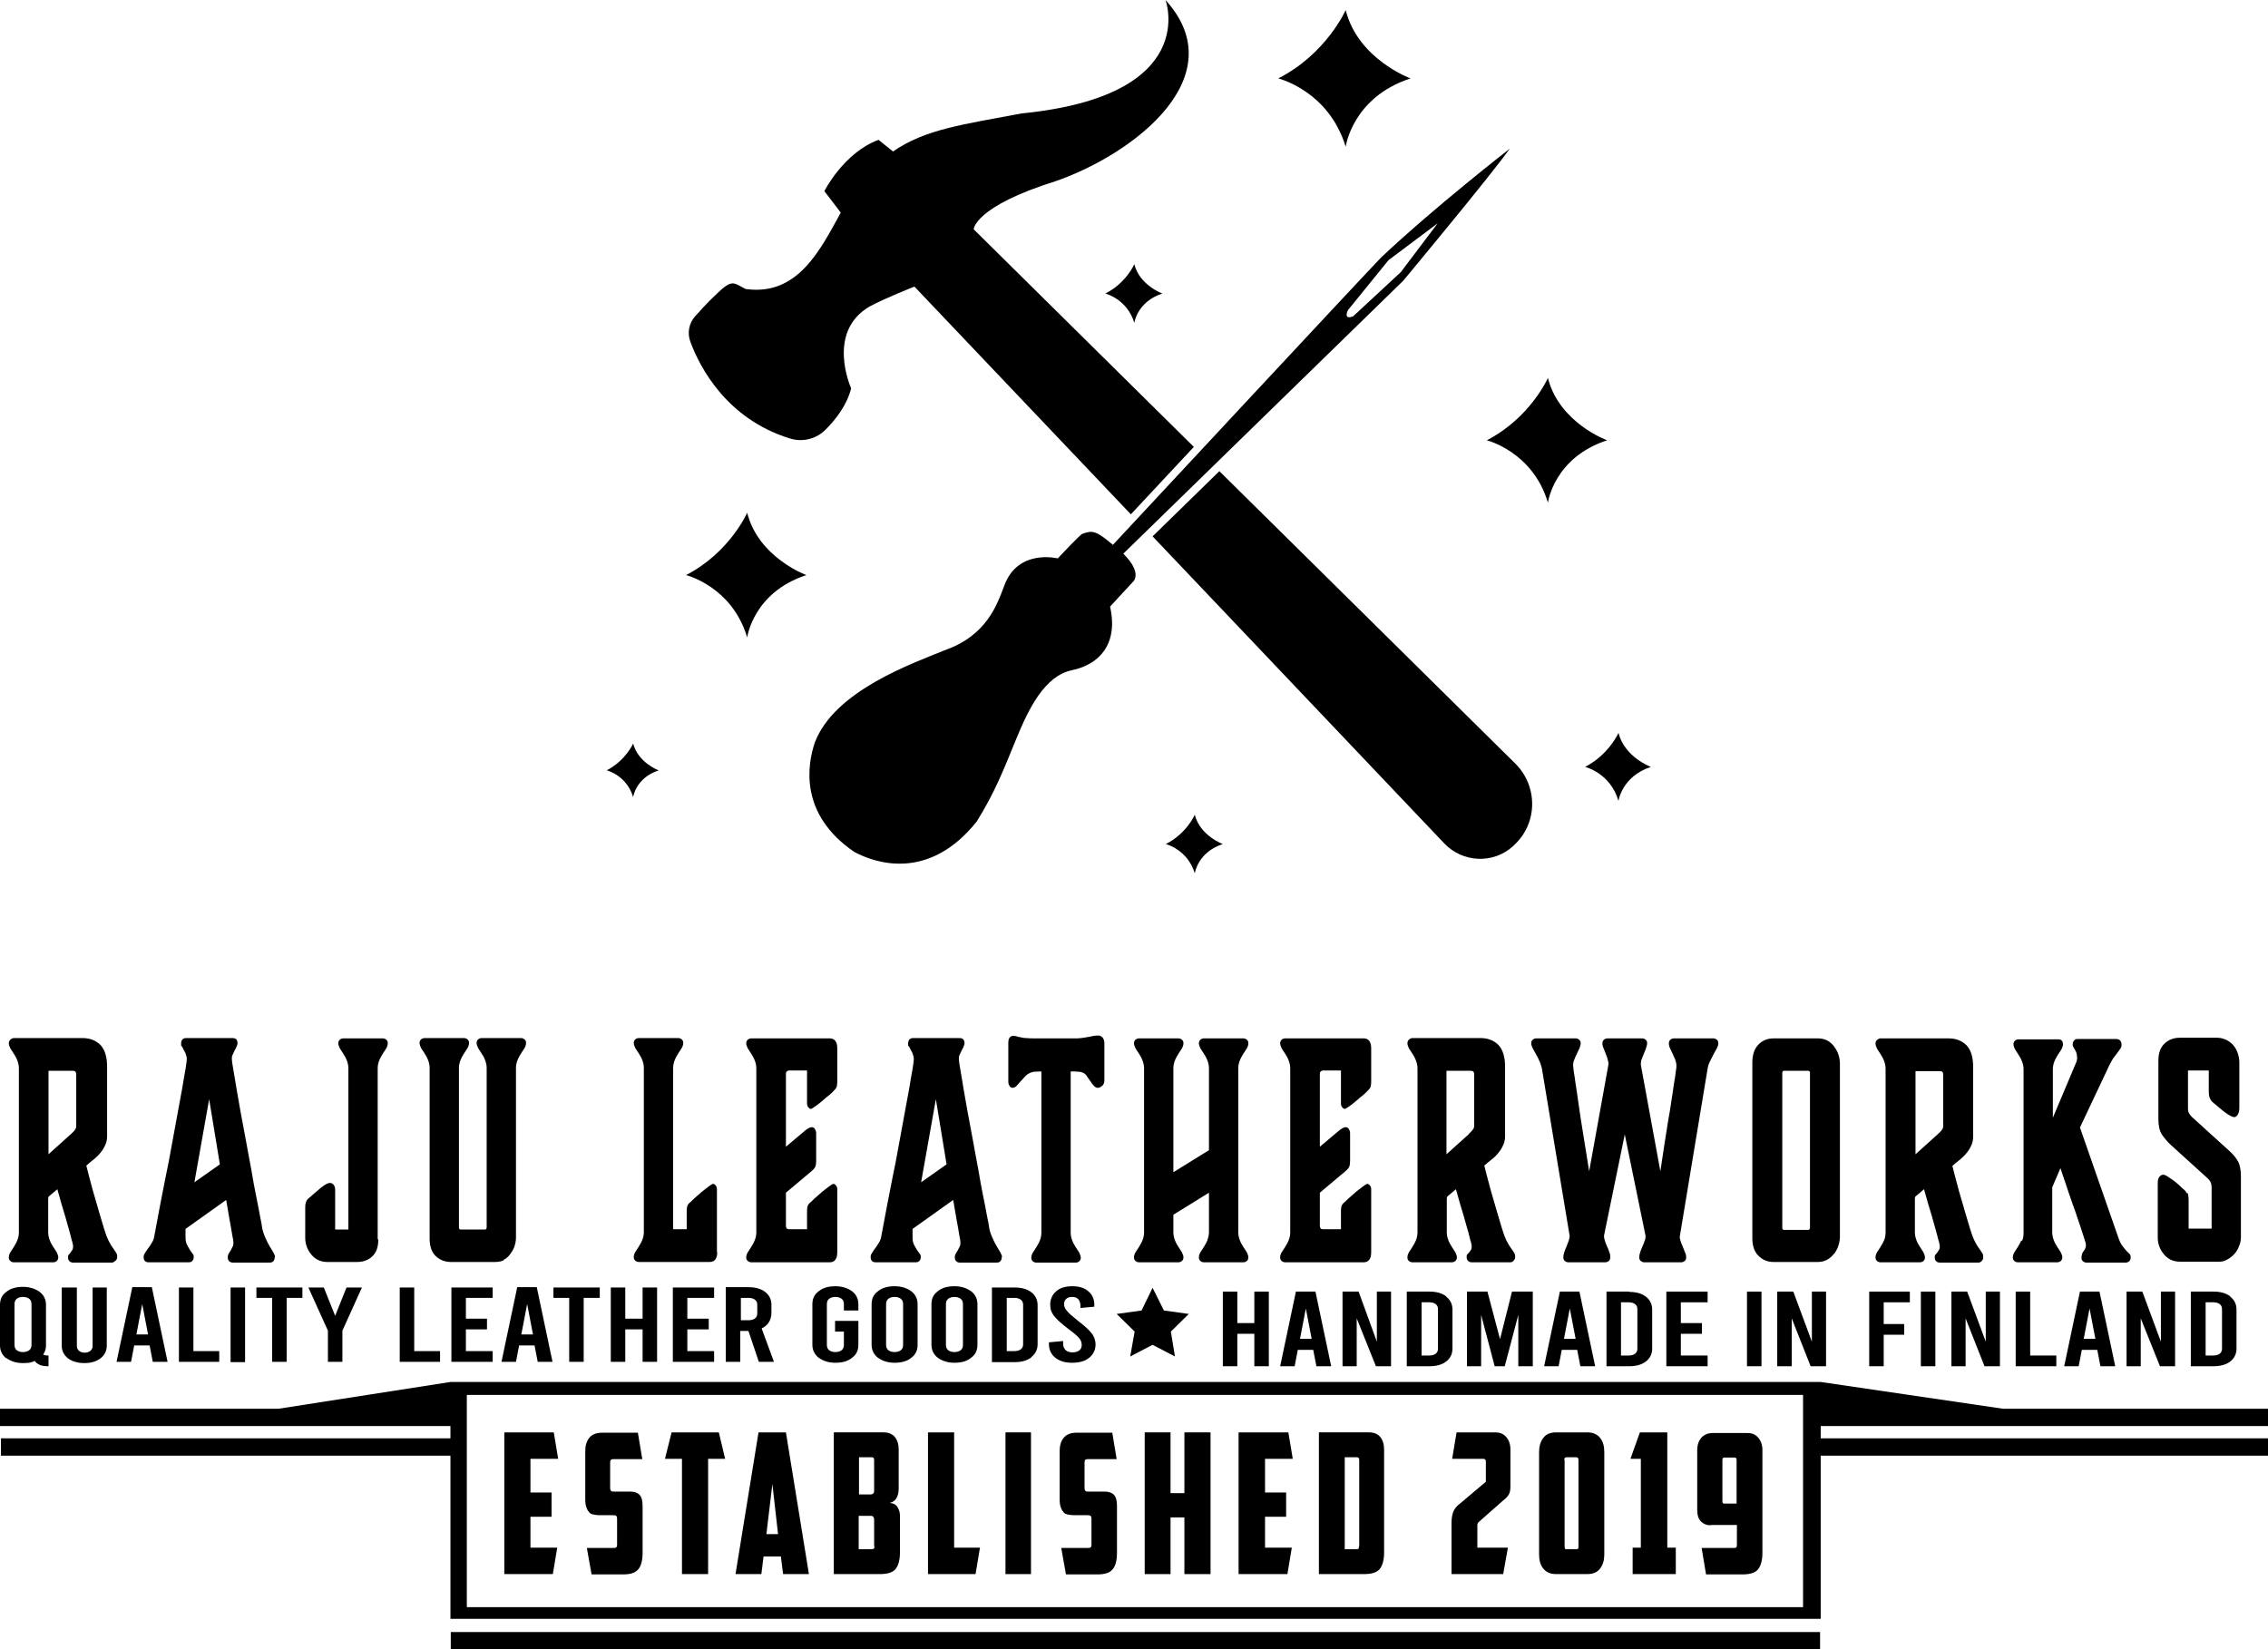 <?xml version="1.0" encoding="UTF-8"?> <svg xmlns="http://www.w3.org/2000/svg" version="1.1" viewBox="0 0 720 523.7"><g><g id="Layer_1"><g><rect x="143.1" y="518.2" width="434.7" height="5.5"></rect><path d="M578,438.8H143l-54.6,8.5H0v5.5h143v3.9H.3v5.5h142.7v51.8h435v-51.8h142v-5.5h-142v-3.9h142v-5.5h-84.1l-57.9-8.5ZM572.4,446.4v63.9H148.2v-67.4h424.2v3.4Z"></path><path d="M36.7,400.3c.3-.3.5-.7.5-1.1s0-.9-.2-1.2c-.2-.3-.4-.7-.7-1.1-.3-.4-.7-1-1.1-1.6-.4-.7-.9-1.6-1.4-2.9-.1-.3-.4-1.1-.8-2.4-.4-1.3-.9-3-1.5-5-.6-2-1.2-4.3-2-6.9-.7-2.6-1.4-5.2-2.1-8,.8-.7,1.6-1.4,2.4-2,.8-.7,1.5-1.3,2.1-2.1.6-.7,1.1-1.5,1.5-2.4.4-.8.6-1.8.6-2.8v-22.1c0-3.1-.7-5.4-2.1-6.9-1.4-1.4-3.3-2.2-5.7-2.2H4.4c-.5,0-.9.3-1.2.6-.3.3-.4.7-.4,1.1s.2,1,.5,1.6c.3.5.7,1.1,1.1,1.7.4.6.8,1.3,1.1,2.1.3.8.5,1.6.5,2.5v52.1c0,.9-.2,1.8-.5,2.5-.3.8-.7,1.4-1.1,2.1-.4.6-.8,1.2-1.1,1.7-.3.5-.5,1.1-.5,1.6s.1.8.4,1.1c.3.3.7.5,1.2.5h12.5c.5,0,.9-.2,1.2-.5.3-.3.4-.7.4-1.1s-.2-1-.5-1.6c-.3-.5-.7-1.1-1.1-1.7-.4-.6-.8-1.3-1.1-2.1-.3-.8-.5-1.6-.5-2.5v-10.5c0-.5,0-.8.3-1l2.6-2.2c.9,3.2,1.7,6.1,2.5,8.6.3,1.1.6,2.1.9,3.2.3,1.1.6,2,.8,2.9.2.9.4,1.6.6,2.2.1.6.2.9.2,1,0,.5,0,.9-.2,1.3-.2.3-.4.6-.6.9-.2.3-.4.5-.6.7-.2.2-.2.5-.2.9s.1.8.4,1.1c.3.3.7.5,1.2.5h12.3c.4,0,.7-.2,1-.5ZM24.2,357.3c0,.3,0,.7-.2,1.1-.2.4-.7,1-1.5,1.7l-7.1,6.4v-26.5h7.8c.7,0,1,.4,1,1.2v16Z"></path><path d="M87.3,399.1c0-.4-.2-.8-.5-1.4-.3-.5-.7-1.2-1.2-2-.5-.8-.9-1.7-1.4-2.8-.5-1.1-.9-2.3-1.1-3.8,0-.4-.3-1.5-.6-3.2-.3-1.7-.7-3.8-1.2-6.2-.5-2.4-1-5.2-1.5-8.2-.6-3-1.1-6.1-1.7-9.2-.6-3.1-1.1-6.1-1.7-9.1-.5-2.9-1-5.6-1.4-8-.4-2.4-.7-4.4-1-6-.3-1.6-.4-2.6-.4-3s0-.9.3-1.4c.2-.5.4-.9.6-1.3.2-.4.5-.8.6-1.2.2-.4.3-.7.3-1,0-1.1-.5-1.7-1.6-1.7h-14.7c-1,0-1.6.6-1.6,1.7s0,.7.3,1c.2.4.4.8.6,1.2.2.4.5.8.6,1.3.2.5.3.9.3,1.4s-.1,1.4-.4,3.2c-.3,1.7-.7,3.9-1.1,6.4-.5,2.6-1,5.5-1.6,8.7-.6,3.2-1.2,6.5-1.8,9.8-.6,3.3-1.2,6.6-1.9,9.8-.6,3.2-1.2,6.1-1.7,8.7-.5,2.6-.9,4.7-1.2,6.4-.3,1.7-.5,2.8-.6,3.2-.1.8-.4,1.6-.8,2.2-.4.7-.8,1.3-1.2,1.8-.4.5-.7,1-1,1.5-.3.4-.4.8-.4,1.2,0,1.1.5,1.7,1.6,1.7h12.7c.6,0,1-.2,1.2-.5.3-.3.4-.7.4-1.2s-.1-.8-.4-1.1c-.3-.4-.6-.8-.9-1.3-.3-.5-.6-1-.9-1.6-.3-.6-.4-1.4-.4-2.4v-2.5l12.9-9.2c.4,2.3.8,4.5,1.1,6.4.3,1.6.6,3.2.8,4.6.3,1.4.4,2.2.4,2.4,0,.6,0,1.1-.3,1.5-.2.4-.4.8-.6,1.2-.2.3-.5.7-.6,1-.2.3-.3.7-.3,1.1s.1.9.4,1.2c.3.3.7.5,1.2.5h11.7c1,0,1.6-.6,1.6-1.7ZM61.7,375.5l4.7-26.5,3.4,20.7-8.1,5.7Z"></path><path d="M119.9,393.5v-54.3c0-.9.2-1.8.5-2.5.3-.8.7-1.4,1.1-2.1.4-.6.8-1.2,1.1-1.7.3-.5.5-1.1.5-1.6s-.1-.8-.4-1.1c-.3-.3-.7-.5-1.2-.5h-12.5c-.5,0-.9.2-1.2.5-.3.3-.4.7-.4,1.1s.2,1,.5,1.6c.3.5.7,1.1,1.1,1.7.4.6.8,1.3,1.1,2.1.3.8.5,1.6.5,2.5v51.2h-4.2v-12.5c0-.6-.1-1.2-.4-1.6-.3-.4-.7-.7-1.2-.7s-1,.2-1.6.6c-.7.4-1.3.9-2,1.5-.7.6-1.3,1.1-2,1.7-.6.6-1.1,1-1.4,1.2-.6.6-.9,1.5-.9,2.7v9.7c0,1.9.6,3.7,1.9,5.3,1.3,1.6,3,2.4,5.1,2.4h9.5c1.9,0,3.6-.6,4.8-1.8,1.3-1.2,1.9-3,1.9-5.4Z"></path><path d="M159.7,400.1c.9-.4,1.6-1,2.2-1.8.6-.8,1.1-1.6,1.4-2.5.3-.9.5-1.8.5-2.8v-53.9c0-.9.2-1.8.5-2.5.3-.8.7-1.4,1.1-2.1.4-.6.8-1.2,1.1-1.7.3-.5.5-1.1.5-1.6s-.1-.8-.4-1.1c-.3-.3-.7-.5-1.2-.5h-12.5c-.5,0-.9.2-1.2.5-.3.3-.4.7-.4,1.1s.2,1,.5,1.6c.3.5.7,1.1,1.1,1.7.4.6.8,1.3,1.1,2.1.3.8.5,1.6.5,2.5v50.6c0,.4-.2.7-.5.7h-7.8c-.3,0-.5-.2-.5-.7v-50.6c0-.9.2-1.8.5-2.5.3-.8.7-1.4,1.1-2.1.4-.6.8-1.2,1.1-1.7.3-.5.5-1.1.5-1.6s-.1-.8-.4-1.1c-.3-.3-.7-.5-1.2-.5h-12.5c-.5,0-.9.2-1.2.5-.3.3-.4.7-.4,1.1s.2,1,.5,1.6c.3.5.7,1.1,1.1,1.7.4.6.8,1.3,1.1,2.1.3.8.5,1.6.5,2.5v54.3c0,2.4.7,4.3,2,5.5,1.3,1.2,2.9,1.8,4.8,1.8h14c1.1,0,2.1-.2,3-.7Z"></path><path d="M227.6,397.6v-19.9c0-.5-.1-.9-.4-1.3-.3-.3-.5-.5-.8-.5s-.7.3-1.4.8c-.7.5-1.4,1.1-2.3,1.8-.8.7-1.6,1.4-2.4,2.1-.7.7-1.2,1.2-1.5,1.4-.3.3-.5.6-.6.9-.1.3-.2.8-.2,1.5v5.9h-4.3v-51.2c0-.9.2-1.8.5-2.5.3-.8.7-1.4,1.1-2.1.4-.6.8-1.2,1.1-1.7.3-.5.5-1.1.5-1.6s-.1-.8-.4-1.1c-.3-.3-.7-.5-1.2-.5h-12.5c-.5,0-.9.2-1.2.5-.3.3-.4.7-.4,1.1s.2,1,.5,1.6c.3.5.7,1.1,1.1,1.7.4.6.8,1.3,1.1,2.1.3.8.5,1.6.5,2.5v52.1c0,.9-.2,1.8-.5,2.5-.3.8-.7,1.4-1.1,2.1-.4.6-.8,1.2-1.1,1.7-.3.5-.5,1.1-.5,1.6s.1.8.4,1.1c.3.3.7.5,1.2.5h22.5c1.6,0,2.4-1.1,2.4-3.2Z"></path><path d="M265.8,397.6v-19.9c0-.5-.1-.9-.4-1.3-.3-.3-.5-.5-.8-.5s-.7.3-1.4.8c-.7.5-1.4,1.1-2.3,1.8-.8.7-1.6,1.4-2.4,2.1-.7.7-1.2,1.2-1.5,1.4-.3.3-.5.6-.6.9-.1.3-.2.8-.2,1.5v5.9h-5.8c-.6,0-.9-.4-.9-1.1v-10.5l8.2-6.9c.5-.4.9-.9,1.1-1.3.2-.4.3-1.1.3-1.9v-8.7c0-.5-.1-1-.4-1.4-.2-.4-.6-.6-1-.6s-1.1.3-1.9.9l-6.3,5.3v-23.1c0-.3,0-.6.3-.8.2-.2.4-.3.6-.3h5.8v10.4c0,.5.1.9.4,1.3.3.3.5.5.8.5s.6-.3,1.4-.8c.7-.5,1.5-1.1,2.3-1.8.8-.7,1.6-1.4,2.4-2,.7-.7,1.2-1.1,1.5-1.5.3-.3.5-.6.6-.9.1-.3.2-.8.2-1.5v-10.7c0-2.1-.8-3.2-2.4-3.2h-24.9c-.5,0-.9.2-1.2.5-.3.3-.4.7-.4,1.1s.2,1,.5,1.6c.3.5.7,1.1,1.1,1.7.4.6.8,1.3,1.1,2.1.3.8.5,1.6.5,2.5v52.1c0,.9-.2,1.8-.5,2.5-.3.8-.7,1.4-1.1,2.1-.4.6-.8,1.2-1.1,1.7-.3.5-.5,1.1-.5,1.6s.1.8.4,1.1c.3.3.7.5,1.2.5h24.9c1.6,0,2.4-1.1,2.4-3.2Z"></path><path d="M318.1,399.1c0-.4-.2-.8-.5-1.4-.3-.5-.7-1.2-1.2-2-.5-.8-.9-1.7-1.4-2.8-.5-1.1-.9-2.3-1.1-3.8,0-.4-.3-1.5-.6-3.2-.3-1.7-.7-3.8-1.2-6.2-.5-2.4-1-5.2-1.5-8.2-.6-3-1.1-6.1-1.7-9.2-.6-3.1-1.1-6.1-1.7-9.1-.5-2.9-1-5.6-1.4-8-.4-2.4-.7-4.4-1-6-.3-1.6-.4-2.6-.4-3s0-.9.3-1.4c.2-.5.4-.9.6-1.3.2-.4.5-.8.6-1.2.2-.4.3-.7.3-1,0-1.1-.5-1.7-1.6-1.7h-14.7c-1,0-1.6.6-1.6,1.7s0,.7.3,1c.2.4.4.8.6,1.2.2.4.5.8.6,1.3.2.5.3.9.3,1.4s-.1,1.4-.4,3.2c-.3,1.7-.7,3.9-1.1,6.4-.5,2.6-1,5.5-1.6,8.7-.6,3.2-1.2,6.5-1.8,9.8-.6,3.3-1.2,6.6-1.9,9.8-.6,3.2-1.2,6.1-1.7,8.7-.5,2.6-.9,4.7-1.2,6.4-.3,1.7-.5,2.8-.6,3.2-.1.8-.4,1.6-.8,2.2-.4.7-.8,1.3-1.2,1.8-.4.5-.7,1-1,1.5-.3.4-.4.8-.4,1.2,0,1.1.5,1.7,1.6,1.7h12.7c.6,0,1-.2,1.2-.5.3-.3.4-.7.4-1.2s-.1-.8-.4-1.1c-.3-.4-.6-.8-.9-1.3-.3-.5-.6-1-.9-1.6-.3-.6-.4-1.4-.4-2.4v-2.5l12.9-9.2c.4,2.3.8,4.5,1.1,6.4.3,1.6.6,3.2.8,4.6.3,1.4.4,2.2.4,2.4,0,.6,0,1.1-.3,1.5-.2.4-.4.8-.6,1.2-.2.3-.5.7-.6,1-.2.3-.3.7-.3,1.1s.1.9.4,1.2c.3.3.7.5,1.2.5h11.7c1,0,1.6-.6,1.6-1.7ZM292.4,375.5l4.7-26.5,3.4,20.7-8.1,5.7Z"></path><path d="M350.1,344.6c.4-.5.5-1.1.5-1.8v-11.5c0-.8-.2-1.3-.5-1.8-.4-.4-.8-.7-1.4-.7s-1.2,0-2.4.3c-.7.1-1.5.3-2.3.4-.8.1-1.5.2-2.1.2h-13.1c-1.3,0-2.3,0-3.1-.1-.8,0-1.4-.2-1.9-.3-.5,0-.9-.2-1.2-.3-.3,0-.6-.1-.9-.1-1,0-1.6.7-1.6,2.2v12.3c0,.6.1,1,.4,1.4.2.4.5.6.9.6s1-.2,1.4-.7c.4-.5,1-1.1,1.8-2,.4-.4.7-.8,1-1.1.3-.3.7-.6,1.1-.8.4-.2.9-.4,1.5-.5.6,0,1.4-.1,2.4-.1v51.2c0,.9-.2,1.8-.5,2.5-.3.8-.7,1.4-1.1,2.1-.4.6-.8,1.2-1.1,1.7-.3.5-.5,1.1-.5,1.6s.1.8.4,1.1c.3.3.7.5,1.2.5h12.5c.5,0,.9-.2,1.2-.5.3-.3.4-.7.4-1.1s-.2-1-.5-1.6c-.3-.5-.7-1.1-1.1-1.7-.4-.6-.8-1.3-1.1-2.1-.3-.8-.5-1.6-.5-2.5v-51.2c1.1,0,1.9,0,2.6.1.6,0,1.1.2,1.5.4.4.2.7.5.9.8.2.3.5.8.9,1.3.6.9,1.1,1.6,1.5,2,.4.4.8.6,1.2.6s1-.2,1.4-.7Z"></path><path d="M383.3,393.8c-.3.8-.7,1.4-1.1,2.1-.4.6-.8,1.2-1.1,1.7-.3.5-.5,1.1-.5,1.6s.1.8.4,1.1c.3.3.7.5,1.2.5h12.5c.5,0,.9-.2,1.2-.5.3-.3.4-.7.4-1.1s-.2-1-.5-1.6c-.3-.5-.7-1.1-1.1-1.7-.4-.6-.8-1.3-1.1-2.1-.3-.8-.5-1.6-.5-2.5v-52.1c0-.9.2-1.8.5-2.5.3-.8.7-1.4,1.1-2.1.4-.6.8-1.2,1.1-1.7.3-.5.5-1.1.5-1.6s-.1-.8-.4-1.1c-.3-.3-.7-.5-1.2-.5h-12.5c-.5,0-.9.2-1.2.5-.3.3-.4.7-.4,1.1s.2,1,.5,1.6c.3.5.7,1.1,1.1,1.7.4.6.8,1.3,1.1,2.1.3.8.5,1.6.5,2.5v26l-11.3,7v-33c0-.9.2-1.8.5-2.5.3-.8.7-1.4,1.1-2.1.4-.6.8-1.2,1.1-1.7.3-.5.5-1.1.5-1.6s-.1-.8-.4-1.1c-.3-.3-.7-.5-1.2-.5h-12.5c-.5,0-.9.2-1.2.5-.3.3-.4.7-.4,1.1s.2,1,.5,1.6c.3.5.7,1.1,1.1,1.7.4.6.8,1.3,1.1,2.1.3.8.5,1.6.5,2.5v52.1c0,.9-.2,1.8-.5,2.5-.3.8-.7,1.4-1.1,2.1-.4.6-.8,1.2-1.1,1.7-.3.5-.5,1.1-.5,1.6s.1.8.4,1.1c.3.3.7.5,1.2.5h12.5c.5,0,.9-.2,1.2-.5.3-.3.4-.7.4-1.1s-.2-1-.5-1.6c-.3-.5-.7-1.1-1.1-1.7-.4-.6-.8-1.3-1.1-2.1-.3-.8-.5-1.6-.5-2.5v-5.6l11.3-7v12.5c0,.9-.2,1.8-.5,2.5Z"></path><path d="M435.3,397.6v-19.9c0-.5-.1-.9-.4-1.3-.3-.3-.5-.5-.8-.5s-.7.3-1.4.8c-.7.5-1.4,1.1-2.3,1.8-.8.7-1.6,1.4-2.4,2.1-.7.7-1.2,1.2-1.5,1.4-.3.3-.5.6-.6.9-.1.3-.2.8-.2,1.5v5.9h-5.8c-.6,0-.9-.4-.9-1.1v-10.5l8.2-6.9c.5-.4.9-.9,1.1-1.3.2-.4.3-1.1.3-1.9v-8.7c0-.5-.1-1-.4-1.4-.2-.4-.6-.6-1-.6s-1.1.3-1.9.9l-6.3,5.3v-23.1c0-.3,0-.6.3-.8.2-.2.4-.3.6-.3h5.8v10.4c0,.5.1.9.4,1.3.3.3.5.5.8.5s.6-.3,1.4-.8c.7-.5,1.5-1.1,2.3-1.8.8-.7,1.6-1.4,2.4-2,.7-.7,1.2-1.1,1.5-1.5.3-.3.5-.6.6-.9.1-.3.2-.8.2-1.5v-10.7c0-2.1-.8-3.2-2.4-3.2h-24.9c-.5,0-.9.2-1.2.5-.3.3-.4.7-.4,1.1s.2,1,.5,1.6c.3.5.7,1.1,1.1,1.7.4.6.8,1.3,1.1,2.1.3.8.5,1.6.5,2.5v52.1c0,.9-.2,1.8-.5,2.5-.3.8-.7,1.4-1.1,2.1-.4.6-.8,1.2-1.1,1.7-.3.5-.5,1.1-.5,1.6s.1.8.4,1.1c.3.3.7.5,1.2.5h24.9c1.6,0,2.4-1.1,2.4-3.2Z"></path><path d="M466.4,397.6c-.2.3-.4.5-.6.7-.2.2-.2.5-.2.9s.1.8.4,1.1c.3.3.7.5,1.2.5h12.3c.4,0,.7-.2,1-.5.3-.3.5-.7.5-1.1s0-.9-.2-1.2c-.2-.3-.4-.7-.7-1.1-.3-.4-.7-1-1.1-1.6-.4-.7-.9-1.6-1.4-2.9-.1-.3-.4-1.1-.8-2.4-.4-1.3-.9-3-1.5-5-.6-2-1.2-4.3-2-6.9-.7-2.6-1.4-5.2-2.1-8,.8-.7,1.6-1.4,2.4-2s1.5-1.3,2.1-2.1c.6-.7,1.1-1.5,1.5-2.4.4-.8.6-1.8.6-2.8v-22.1c0-3.1-.7-5.4-2.1-6.9-1.4-1.4-3.3-2.2-5.7-2.2h-21.6c-.5,0-.9.3-1.2.6-.3.3-.4.7-.4,1.1s.2,1,.5,1.6c.3.5.7,1.1,1.1,1.7.4.6.8,1.3,1.1,2.1.3.8.5,1.6.5,2.5v52.1c0,.9-.2,1.8-.5,2.5-.3.8-.7,1.4-1.1,2.1-.4.6-.8,1.2-1.1,1.7-.3.5-.5,1.1-.5,1.6s.1.8.4,1.1c.3.3.7.5,1.2.5h12.5c.5,0,.9-.2,1.2-.5.3-.3.4-.7.4-1.1s-.2-1-.5-1.6c-.3-.5-.7-1.1-1.1-1.7-.4-.6-.8-1.3-1.1-2.1-.3-.8-.5-1.6-.5-2.5v-10.5c0-.5,0-.8.3-1l2.6-2.2c.9,3.2,1.7,6.1,2.5,8.6.3,1.1.6,2.1.9,3.2.3,1.1.6,2,.8,2.9.2.9.4,1.6.6,2.2.1.6.2.9.2,1,0,.5,0,.9-.2,1.3-.2.3-.4.6-.6.9ZM466.3,360.1l-7.1,6.4v-26.5h7.8c.7,0,1,.4,1,1.2v16c0,.3,0,.7-.2,1.1-.2.4-.7,1-1.5,1.7Z"></path><path d="M521.8,334.7c.3-.6.5-1.2.7-1.8.2-.6.4-1.1.4-1.6s-.1-.8-.4-1.1c-.3-.3-.7-.5-1.2-.5h-11c-.5,0-.9.2-1.2.5-.3.3-.4.7-.4,1.1s.1,1,.4,1.6c.2.6.5,1.2.7,1.8.2.6.5,1.2.6,1.8.2.6.3,1.1.2,1.6l-6.1,33.8c-1-6-1.8-11.4-2.6-16.2-.3-2.1-.6-4.1-.9-6.1-.3-2-.5-3.8-.8-5.4-.2-1.6-.4-2.9-.6-4-.1-1.1-.2-1.7-.2-1.9,0-.6.1-1.3.4-1.9.2-.6.5-1.2.8-1.8.3-.6.5-1.2.8-1.7.2-.5.4-1.1.4-1.6s-.1-.8-.4-1.1c-.3-.3-.7-.5-1.2-.5h-12.5c-.5,0-.9.2-1.2.5-.3.3-.4.7-.4,1.1s.2,1,.5,1.6c.3.6.7,1.2,1,1.8.4.7.8,1.4,1.1,2.2.4.8.6,1.6.8,2.4l8.8,53.1c0,.4-.1,1-.3,1.6-.2.6-.5,1.2-.7,1.8-.3.6-.5,1.2-.7,1.8-.2.6-.3,1.1-.3,1.6s.1.8.4,1.1c.3.3.7.5,1.2.5h11.7c.5,0,.9-.2,1.2-.5.3-.3.4-.7.4-1.1s0-1-.3-1.6c-.2-.6-.4-1.2-.7-1.8-.3-.6-.5-1.2-.7-1.8-.2-.6-.3-1.1-.3-1.6l6.6-32.2,6.6,32.2c0,.4,0,1-.3,1.6-.2.6-.4,1.2-.7,1.8-.3.6-.5,1.2-.7,1.8-.2.6-.3,1.1-.3,1.6s.1.8.4,1.1c.3.3.7.5,1.2.5h11.7c.5,0,.9-.2,1.2-.5.3-.3.4-.7.4-1.1s-.1-1-.4-1.6c-.2-.6-.5-1.2-.7-1.8-.3-.6-.5-1.2-.7-1.8-.2-.6-.3-1.1-.2-1.6l8.8-53.1c.1-.8.4-1.6.8-2.4.4-.8.8-1.5,1.1-2.2.4-.7.7-1.3,1-1.8.3-.6.5-1.1.5-1.6s-.1-.8-.4-1.1c-.3-.3-.7-.5-1.2-.5h-12.5c-.5,0-.9.2-1.2.5-.3.3-.4.7-.4,1.1s.1,1,.4,1.6c.2.5.5,1.1.8,1.7.3.6.5,1.2.8,1.8.2.6.4,1.3.4,1.9s0,.8-.2,1.9c-.1,1.1-.3,2.4-.6,4-.2,1.6-.5,3.4-.8,5.4-.3,2-.6,4-1,6.1-.8,4.8-1.6,10.2-2.5,16.2l-6.2-33.8c0-.4,0-1,.2-1.6.2-.6.5-1.2.7-1.8Z"></path><path d="M582.2,398.2c.6-.8,1.1-1.7,1.4-2.6.3-1,.5-1.9.5-2.9v-54.9c0-2.1-.6-3.9-1.9-5.6-1.3-1.7-3-2.5-5.1-2.5h-14c-1.9,0-3.5.6-4.8,1.9-1.3,1.3-2,3.2-2,5.7v55.8c0,2.4.6,4.3,1.9,5.6,1.3,1.3,2.9,2,4.8,2h14c1.1,0,2.1-.2,3-.7.9-.5,1.6-1.1,2.2-1.9ZM574.6,389.8c0,.4-.2.7-.5.7h-7.8c-.3,0-.5-.2-.5-.7v-49.1c0-.4.2-.7.5-.7h7.8c.3,0,.5.2.5.7v49.1Z"></path><path d="M598.1,393.8c-.3.8-.7,1.4-1.1,2.1-.4.6-.8,1.2-1.1,1.7-.3.5-.5,1.1-.5,1.6s.1.8.4,1.1c.3.3.7.5,1.2.5h12.5c.5,0,.9-.2,1.2-.5.3-.3.4-.7.4-1.1s-.2-1-.5-1.6c-.3-.5-.7-1.1-1.1-1.7-.4-.6-.8-1.3-1.1-2.1-.3-.8-.5-1.6-.5-2.5v-10.5c0-.5,0-.8.3-1l2.6-2.2c.9,3.2,1.7,6.1,2.5,8.6.3,1.1.6,2.1.9,3.2.3,1.1.6,2,.8,2.9.2.9.4,1.6.6,2.2.1.6.2.9.2,1,0,.5,0,.9-.2,1.3-.2.3-.4.6-.6.9-.2.3-.4.5-.6.7-.2.2-.2.5-.2.9s.1.8.4,1.1c.3.3.7.5,1.2.5h12.3c.4,0,.7-.2,1-.5.3-.3.5-.7.5-1.1s0-.9-.2-1.2c-.2-.3-.4-.7-.7-1.1-.3-.4-.7-1-1.1-1.6-.4-.7-.9-1.6-1.4-2.9-.1-.3-.4-1.1-.8-2.4-.4-1.3-.9-3-1.5-5-.6-2-1.2-4.3-2-6.9-.7-2.6-1.4-5.2-2.1-8,.8-.7,1.6-1.4,2.4-2,.8-.7,1.5-1.3,2.1-2.1.6-.7,1.1-1.5,1.5-2.4.4-.8.6-1.8.6-2.8v-22.1c0-3.1-.7-5.4-2.1-6.9-1.4-1.4-3.3-2.2-5.7-2.2h-21.6c-.5,0-.9.3-1.2.6-.3.3-.4.7-.4,1.1s.2,1,.5,1.6c.3.5.7,1.1,1.1,1.7.4.6.8,1.3,1.1,2.1.3.8.5,1.6.5,2.5v52.1c0,.9-.2,1.8-.5,2.5ZM608.1,340.1h7.8c.7,0,1,.4,1,1.2v16c0,.3,0,.7-.2,1.1-.2.4-.7,1-1.5,1.7l-7.1,6.4v-26.5Z"></path><path d="M641.7,393.8c-.3.8-.7,1.4-1.1,2.1-.4.6-.8,1.2-1.1,1.7-.3.5-.5,1.1-.5,1.6s.1.8.4,1.1c.3.3.7.5,1.2.5h12.5c.5,0,.9-.2,1.2-.5.3-.3.4-.7.4-1.1s-.2-1-.5-1.6c-.3-.5-.7-1.1-1.1-1.7-.4-.6-.8-1.3-1.1-2.1-.3-.8-.5-1.6-.5-2.5v-14.3l2.6-6.1c2,5.9,3.5,10.5,4.7,13.7,1.1,3.2,1.9,5.6,2.4,7.2.5,1.5.8,2.5.9,2.8,0,.3.1.6.1.6,0,.8-.2,1.4-.7,2-.5.6-.7,1.3-.7,2.1s.1.8.4,1.1c.3.3.7.5,1.2.5h12.4c.5,0,.9-.2,1.2-.5.3-.3.4-.7.4-1.2s-.1-.8-.4-1.1c-.3-.3-.6-.6-1-1-.4-.4-.8-1-1.3-1.6-.5-.7-.9-1.6-1.3-2.8l-12.1-34.7,9.3-19.7c.4-.8.8-1.5,1.2-2.2.5-.6.9-1.2,1.3-1.7.4-.5.7-1,1-1.4.3-.4.4-.8.4-1.2,0-1.3-.6-1.9-1.8-1.9h-12.2c-.4,0-.7.1-1,.4-.3.3-.5.7-.5,1.2s0,.6.2.9c.1.3.3.6.5.9.2.3.4.7.5,1.1.1.4.2.9.2,1.4s0,.3,0,.4c0,.1,0,.3-.1.4,0,.2,0,.3-.1.5l-7.5,17.8v-15.4c0-.9.2-1.8.5-2.5.3-.8.7-1.4,1.1-2.1.4-.6.8-1.2,1.1-1.7.3-.5.5-1.1.5-1.6,0-1.1-.5-1.6-1.6-1.6h-12.5c-.5,0-.9.2-1.2.5-.3.3-.4.7-.4,1.1s.2,1,.5,1.6c.3.5.7,1.1,1.1,1.7.4.6.8,1.3,1.1,2.1.3.8.5,1.6.5,2.5v52.1c0,.9-.2,1.8-.5,2.5Z"></path><path d="M694.2,378.9c-.2-.5-.5-.9-.9-1.2-.3-.2-.7-.6-1.3-1.2-.6-.5-1.2-1.1-1.9-1.6-.7-.5-1.3-.9-1.9-1.3-.6-.4-1.1-.6-1.4-.6-.5,0-1,.2-1.3.7-.4.5-.5,1.1-.5,2v17.2c0,1.9.6,3.7,1.9,5.3,1.3,1.6,3,2.4,5.1,2.4h12.6c.9,0,1.7-.2,2.5-.7.8-.4,1.5-1,2.2-1.7.6-.7,1.2-1.6,1.5-2.5.4-.9.6-1.9.6-2.8v-19.4c0-2-.3-3.6-.9-4.7-.6-1.1-1.5-2.2-2.7-3.3l-11.9-10.8c-.6-.6-.9-1.1-1.1-1.5-.2-.4-.2-1-.2-1.7v-11.6h6.6v6.3c0,1.3.1,2.1.4,2.6.2.5.5.9.9,1.2.3.3.7.6,1.3,1.1.6.5,1.2,1,1.9,1.6.7.5,1.3,1,2,1.4s1.2.6,1.6.6.7-.2,1.1-.8c.3-.5.5-1.2.5-2.1v-14.6c0-.9-.2-1.9-.5-2.8-.3-.9-.8-1.8-1.4-2.5-.6-.7-1.4-1.3-2.2-1.7-.9-.4-1.8-.7-2.9-.7h-11.9c-1.9,0-3.5.6-4.8,1.8-1.3,1.2-2,3-2,5.4v18.7c0,2.1.4,3.7,1.1,4.8.8,1.2,1.7,2.2,2.7,3.2l11.8,10.7c.9.8,1.3,1.7,1.3,2.9v13.1h-7.3v-8.8c0-1.3-.1-2.1-.4-2.6Z"></path><polygon points="176.9 491.4 168.4 491.4 168.4 481.6 175.1 481.6 175.1 473.9 168.4 473.9 168.4 463.2 177.2 463.2 175.8 454.8 160.1 454.8 160.1 499.8 175.5 499.8 176.9 491.4"></polygon><path d="M187,480.2c.4.4.9.6,1.5.7.5.1,1.1.2,1.7.2h4.2c.6,0,.9,0,1.2.2.2.1.3.5.3,1.1v8.2c0,.6-.3.9-.9.9h-8.7l1.5,8.4h10c2.3,0,3.9-.5,4.8-1.6.9-1,1.4-2.8,1.4-5.3v-14.8c0-1.7-.3-2.9-1-3.6-.7-.7-1.7-1-3-1h-5.1c-.4,0-.7,0-.9-.2-.2-.2-.3-.5-.3-.9v-8.2c0-.7.3-1,1-1h9.2l-1.4-8.4h-11.2c-1.9,0-3.3.5-4.2,1.6-.9,1.1-1.3,2.5-1.3,4.2v15.3c0,1.1.1,2,.4,2.7.2.7.6,1.2,1,1.6Z"></path><polygon points="216.5 499.8 224.8 499.8 224.8 463.2 230.2 463.2 228.2 454.8 213.2 454.8 211.1 463.2 216.5 463.2 216.5 499.8"></polygon><path d="M242.4,494.2h5.5l.7,5.6h8.2l-7.3-45h-8.7l-7.3,45h8.2l.7-5.6ZM245.2,471.2l1.8,15.9h-3.7l1.9-15.9Z"></path><path d="M284.3,498.2c.9-1.1,1.4-2.9,1.4-5.3v-11.7c0-1-.3-1.9-.8-2.7-.5-.8-1.3-1.2-2.4-1.3,1.1-.3,1.8-.9,2.2-1.7.4-.8.6-1.8.6-2.9v-12.3c0-1.7-.4-3-1.2-4-.8-1-2-1.5-3.6-1.5h-15.8v45h14.7c2.3,0,4-.5,4.9-1.6ZM272.7,462.7h4.1c.5,0,.7.3.7.9v9.7c0,.4,0,.7-.3.9-.2.2-.4.3-.7.3h-3.8v-11.8ZM277.6,491c0,.3,0,.6-.2.7-.1.1-.3.2-.7.2h-4.1v-10.6h3.7c.4,0,.7,0,.9.3.2.2.3.5.3,1v8.4Z"></path><polygon points="311.1 491.4 302.9 491.4 302.9 454.8 294.6 454.8 294.6 499.8 309.7 499.8 311.1 491.4"></polygon><rect x="319.2" y="454.8" width="8.1" height="45"></rect><path d="M337.6,480.2c.4.4.9.6,1.5.7.5.1,1.1.2,1.7.2h4.2c.6,0,.9,0,1.2.2.2.1.3.5.3,1.1v8.2c0,.6-.3.9-.9.9h-8.7l1.5,8.4h10c2.3,0,3.9-.5,4.8-1.6.9-1,1.4-2.8,1.4-5.3v-14.8c0-1.7-.3-2.9-1-3.6-.7-.7-1.7-1-3-1h-5.1c-.4,0-.7,0-.9-.2-.2-.2-.3-.5-.3-.9v-8.2c0-.7.3-1,1-1h9.2l-1.4-8.4h-11.2c-1.9,0-3.3.5-4.2,1.6-.9,1.1-1.3,2.5-1.3,4.2v15.3c0,1.1.1,2,.4,2.7.2.7.6,1.2,1,1.6Z"></path><polygon points="371.6 481.8 376 481.8 376 499.8 384.3 499.8 384.3 454.8 376 454.8 376 474.1 371.6 474.1 371.6 454.8 363.4 454.8 363.4 499.8 371.6 499.8 371.6 481.8"></polygon><polygon points="410.1 491.4 401.6 491.4 401.6 481.6 408.3 481.6 408.3 473.9 401.6 473.9 401.6 463.2 410.4 463.2 409 454.8 393.2 454.8 393.2 499.8 408.7 499.8 410.1 491.4"></polygon><path d="M438,498.2c.9-1.1,1.4-2.9,1.4-5.3v-32.6c0-1.7-.4-3-1.2-4-.8-1-2-1.5-3.6-1.5h-15.9v45h14.4c2.3,0,4-.5,4.9-1.6ZM431.4,491c0,.3,0,.6-.1.7,0,.1-.3.2-.6.2h-3.8v-29.2h3.9c.5,0,.7.3.7.9v27.4Z"></path><path d="M478.8,491.4h-9.8v-7c0-.5.1-.8.4-1.1l7.7-6.8c.9-.7,1.6-1.4,1.9-2,.4-.7.5-1.6.5-2.7v-11.5c0-1.8-.5-3.1-1.4-4.1-.9-1-2-1.4-3.4-1.4h-12.3l-1.4,8.4h9.9c.5,0,.8.3.8.8v5.9c0,.2,0,.4,0,.5,0,.1-.2.3-.5.5l-7.7,6.5c-1,.7-1.7,1.6-2.1,2.5-.4,1-.6,2.2-.6,3.7v16.2h16.4l1.5-8.4Z"></path><path d="M494,499.8h9.9c1.9,0,3.2-.6,4.1-1.8.9-1.2,1.3-2.7,1.3-4.4v-32.6c0-1.8-.4-3.3-1.3-4.4-.9-1.2-2.3-1.8-4.1-1.8h-9.9c-1.9,0-3.2.6-4.1,1.8-.9,1.2-1.3,2.7-1.3,4.4v32.6c0,1.8.4,3.3,1.3,4.4.9,1.2,2.3,1.8,4.1,1.8ZM496.6,463.6c0-.6.2-.9.7-.9h3.1c.5,0,.7.3.7.9v27.4c0,.3,0,.6-.1.7,0,.1-.3.2-.6.2h-3c-.3,0-.5,0-.6-.2,0-.1-.1-.4-.1-.7v-27.4Z"></path><polygon points="520.9 491.4 518.3 491.4 518.3 499.8 532 499.8 532 491.4 529.3 491.4 529.3 454.8 520.6 454.8 517.6 463.2 520.9 463.2 520.9 491.4"></polygon><path d="M543.2,484.2h8.2v6.4c0,.6-.2.9-.7.9h-10.5l1.4,8.4h11.6c2.3,0,4-.5,4.9-1.6.9-1.1,1.4-2.9,1.4-5.3v-32.5c0-1.8-.5-3.1-1.4-4.1-.9-1-2-1.4-3.4-1.4h-11.1c-1.3,0-2.5.5-3.4,1.4-.9,1-1.4,2.3-1.4,4.1v18.9c0,1.7.4,2.9,1.2,3.7.8.8,1.8,1.2,3,1.2ZM546.8,463.5c0-.5.2-.7.6-.7h3.3c.4,0,.6.2.6.7v13.9h-4c-.3,0-.5-.2-.5-.6v-13.3Z"></path><path d="M360.1,83.9s-2.6,6-9.2,9.3c0,0,6.9,1.7,9.2,9.3,0,0,.9-6.7,8.9-9.3,0,0-7.2-2.6-8.9-9.3Z"></path><path d="M379.3,277.3s.9-6.7,8.9-9.3c0,0-7.2-2.6-8.9-9.3,0,0-2.6,6-9.2,9.3,0,0,6.9,1.7,9.2,9.3Z"></path><path d="M447.8,24.9s-16.7-6.1-20.6-21.7c0,0-6.1,13.9-21.4,21.7,0,0,16,3.9,21.4,21.7,0,0,2.1-15.7,20.6-21.7Z"></path><path d="M209.1,244.6s-6.5-2.4-8.1-8.5c0,0-2.4,5.4-8.4,8.5,0,0,6.3,1.5,8.4,8.5,0,0,.8-6.1,8.1-8.5Z"></path><path d="M513.8,232.7s-3,6.9-10.6,10.8c0,0,8,1.9,10.6,10.8,0,0,1.1-7.8,10.3-10.8,0,0-8.3-3-10.3-10.8Z"></path><path d="M237.2,202.4s1.9-14.3,18.8-19.8c0,0-15.2-5.5-18.8-19.8,0,0-5.5,12.6-19.4,19.8,0,0,14.6,3.6,19.4,19.8Z"></path><path d="M491.4,159.6s1.9-14.3,18.8-19.8c0,0-15.2-5.5-18.8-19.8,0,0-5.5,12.6-19.4,19.8,0,0,14.6,3.6,19.4,19.8Z"></path><path d="M236.8,91.8c-4-1.9-4.1-3.6-9.8,2-2.6,2.5-4.7,4.8-6.3,6.6-2,2.2-2.6,5.4-1.5,8.2,3,8.1,11.5,24.4,31.5,30.6,4.1,1.3,8.5.2,11.5-2.9,3.1-3.1,6.7-7.7,8-13,0,0-8.1-17.9,5.9-26,5-2.7,14.2-6.3,14.2-6.3l68.7,72.3c5.3-5.7,12.3-13.2,20-21.4l-69.9-69.1s.2-7.2,26.1-15.3C360.4,48.7,391.9,24.1,370,0,370,0,381.4,30.4,324.4,36c-18.5,3.5-30.7,5-40.9,12.1l-4.6-3.7c-11.1,4.1-17.2,16.3-17.2,16.3,0,0,3.2,4.1,5.2,6.8,0,.1-.1.3-.2.4-6.3,11.4-13.4,26-29.7,23.9Z"></path><path d="M480.4,268.6c0,0,.2-.2.3-.3,7.5-6.9,7.6-18.7.3-25.9l-93.9-92.8-21.2,20.7,92.6,97.5c5.8,6.1,15.5,6.6,21.8.9Z"></path><path d="M356.6,175.8h0s88.9-86.7,88.9-86.7c0,0,27.7-33.3,33.8-41.9,0,0-23.7,18.4-40.8,34.5-10.2,10.7-72.8,78-85.2,91.3-5.5-4.7-6.6-4.6-9.7-3.5-.8.3-7.8,7.8-7.8,7.8,0,0-12.7-3.2-17,8.7-2.3,6-5.5,15.8-19,20.5-9.9,4.1-34.8,12.7-41.1,29.2-2.4,7-5.1,22.8,12.5,34.8,6.7,3.6,23.7,9.4,38.9-9.7,5.7-9.2,8.4-16.1,12.4-25.9,4-9.8,9.1-20.3,17.8-22.1,8.6-1.8,14.8-8.2,12.1-20.2l7.4-8s2.9-2.7-3.1-8.7ZM427.9,98.5l12.9-15.9,15.6-11.7-11.7,15.5-15.1,14s-3.2,1.5-1.7-1.9Z"></path><polygon points="402.8 433.8 402.8 410.1 398.2 410.1 398.2 420.1 392.8 420.1 392.8 410.1 388.2 410.1 388.2 433.8 392.8 433.8 392.8 423.5 398.2 423.5 398.2 433.8 402.8 433.8"></polygon><path d="M406.4,433.8h4.6l1-5.2h4.9l1,5.2h4.7l-5-23.7h-6.2l-5,23.7ZM414.5,415.2l1.9,9.9h-3.7l1.9-9.9Z"></path><polygon points="430.7 418.6 436.8 433.8 441.6 433.8 441.6 410.1 437.1 410.1 437.1 426 431.3 410.1 426.2 410.1 426.2 433.8 430.7 433.8 430.7 418.6"></polygon><path d="M459.1,411.6c-1.3-1-3.1-1.5-5.3-1.5h-7.2v23.7h7.2c2.2,0,4-.5,5.3-1.5,1.3-1,2-2.4,2-4.1v-12.4c0-1.7-.7-3.1-2-4.1ZM456.5,428.2c0,.7-.2,1.2-.7,1.6-.5.4-1.2.6-2.1.6h-2.4v-16.9h2.4c.9,0,1.6.2,2.1.6.5.4.7.9.7,1.6v12.5Z"></path><polygon points="486.6 433.8 486.6 410.1 480 410.1 476.2 425.2 472.2 410.1 465.7 410.1 465.7 433.8 470.2 433.8 470.2 417.5 474.5 433.8 477.7 433.8 482 417.5 482 433.8 486.6 433.8"></polygon><path d="M490.2,433.8h4.6l1-5.2h4.9l1,5.2h4.7l-5-23.7h-6.2l-5,23.7ZM498.3,415.2l1.9,9.9h-3.7l1.9-9.9Z"></path><path d="M517.2,410.1h-7.2v23.7h7.2c2.2,0,4-.5,5.3-1.5,1.3-1,2-2.4,2-4.1v-12.4c0-1.7-.7-3.1-2-4.1-1.3-1-3.1-1.5-5.3-1.5ZM519.8,428.2c0,.7-.2,1.2-.7,1.6-.5.4-1.2.6-2.1.6h-2.4v-16.9h2.4c.9,0,1.6.2,2.1.6.5.4.7.9.7,1.6v12.5Z"></path><polygon points="542.1 413.5 542.1 410.1 529 410.1 529 433.8 542.1 433.8 542.1 430.4 533.6 430.4 533.6 423.5 540.3 423.5 540.3 420.1 533.6 420.1 533.6 413.5 542.1 413.5"></polygon><rect x="554.6" y="410.1" width="4.6" height="23.7"></rect><polygon points="575.2 426 569.3 410.1 564.2 410.1 564.2 433.8 568.8 433.8 568.8 418.6 574.8 433.8 579.7 433.8 579.7 410.1 575.2 410.1 575.2 426"></polygon><polygon points="593.4 433.8 598 433.8 598 423.8 604.5 423.8 604.5 420.4 598 420.4 598 413.5 606.3 413.5 606.3 410.1 593.4 410.1 593.4 433.8"></polygon><rect x="609.8" y="410.1" width="4.6" height="23.7"></rect><polygon points="619.5 410.1 619.5 433.8 624 433.8 624 418.6 630 433.8 634.9 433.8 634.9 410.1 630.4 410.1 630.4 426 624.5 410.1 619.5 410.1"></polygon><polygon points="639.9 410.1 639.9 433.8 652.8 433.8 652.8 430.4 644.5 430.4 644.5 410.1 639.9 410.1"></polygon><path d="M655.3,433.8h4.6l1-5.2h4.9l1,5.2h4.7l-5-23.7h-6.2l-5,23.7ZM663.3,415.2l1.9,9.9h-3.7l1.9-9.9Z"></path><polygon points="675.1 410.1 675.1 433.8 679.6 433.8 679.6 418.6 685.7 433.8 690.5 433.8 690.5 410.1 686 410.1 686 426 680.1 410.1 675.1 410.1"></polygon><path d="M708,411.6c-1.3-1-3.1-1.5-5.3-1.5h-7.2v23.7h7.2c2.2,0,4-.5,5.3-1.5,1.3-1,2-2.4,2-4.1v-12.4c0-1.7-.7-3.1-2-4.1ZM705.4,428.2c0,.7-.2,1.2-.7,1.6-.5.4-1.2.6-2.1.6h-2.4v-16.9h2.4c.9,0,1.6.2,2.1.6.5.4.7.9.7,1.6v12.5Z"></path><path d="M2,431.2c1.4,1,3.1,1.6,5.3,1.6s2.7-.2,3.7-.7c.4.6,1,1,1.7,1.3.7.3,1.6.4,2.7.4v-3.4c-.8,0-1.3-.1-1.7-.3.6-.9.9-1.8.9-2.9v-12.9c0-1.7-.7-3.1-2-4.1-1.4-1-3.1-1.6-5.3-1.6s-4,.5-5.3,1.6c-1.4,1-2,2.4-2,4.1v12.9c0,1.7.7,3.1,2,4.1ZM4.6,414.1c0-.7.2-1.3.7-1.7.5-.4,1.2-.6,2-.6s1.5.2,2,.6c.5.4.7,1,.7,1.7v12.9c0,.7-.2,1.3-.7,1.7-.5.4-1.2.6-2,.6s-1.5-.2-2-.6c-.5-.4-.7-1-.7-1.7v-12.9Z"></path><path d="M19.6,408.8v18.5c0,1.6.7,3,2,4,1.3,1,3.1,1.5,5.2,1.5s3.8-.5,5.1-1.5c1.3-1,2-2.4,2-4v-18.5h-4.5v18.5c0,.7-.2,1.2-.7,1.6-.5.4-1.1.6-1.8.6s-1.4-.2-1.8-.6c-.5-.4-.7-.9-.7-1.6v-18.5h-4.6Z"></path><path d="M42.6,427.2h4.9l1,5.2h4.7l-5-23.7h-6.2l-5,23.7h4.6l1-5.2ZM45.1,413.8l1.9,9.9h-3.7l1.9-9.9Z"></path><polygon points="56.8 408.8 56.8 432.4 69.6 432.4 69.6 429 61.4 429 61.4 408.8 56.8 408.8"></polygon><rect x="73.2" y="408.8" width="4.6" height="23.7"></rect><polygon points="91 432.4 91 412.1 96 412.1 96 408.8 81.4 408.8 81.4 412.1 86.4 412.1 86.4 432.4 91 432.4"></polygon><polygon points="108.7 432.4 108.7 422.5 114.9 408.8 110 408.8 106.4 417.8 102.8 408.8 97.9 408.8 104.1 422.5 104.1 432.4 108.7 432.4"></polygon><polygon points="126.9 408.8 126.9 432.4 139.7 432.4 139.7 429 131.5 429 131.5 408.8 126.9 408.8"></polygon><polygon points="156.4 412.1 156.4 408.8 143.3 408.8 143.3 432.4 156.4 432.4 156.4 429 147.9 429 147.9 422.1 154.6 422.1 154.6 418.7 147.9 418.7 147.9 412.1 156.4 412.1"></polygon><path d="M164.8,427.2h4.9l1,5.2h4.7l-5-23.7h-6.2l-5,23.7h4.6l1-5.2ZM167.3,413.8l1.9,9.9h-3.7l1.9-9.9Z"></path><polygon points="185.3 432.4 185.3 412.1 190.4 412.1 190.4 408.8 175.7 408.8 175.7 412.1 180.7 412.1 180.7 432.4 185.3 432.4"></polygon><polygon points="208.6 432.4 208.6 408.8 204 408.8 204 418.7 198.5 418.7 198.5 408.8 193.9 408.8 193.9 432.4 198.5 432.4 198.5 422.1 204 422.1 204 432.4 208.6 432.4"></polygon><polygon points="226.7 412.1 226.7 408.8 213.6 408.8 213.6 432.4 226.7 432.4 226.7 429 218.2 429 218.2 422.1 225 422.1 225 418.7 218.2 418.7 218.2 412.1 226.7 412.1"></polygon><path d="M235.2,422.6h2.4l3.3,9.8h4.8l-3.9-10.6c1-.5,1.8-1.1,2.3-2,.5-.8.8-1.8.8-2.9v-2.6c0-1.7-.7-3.1-2-4.1-1.3-1-3.1-1.5-5.3-1.5h-7.2v23.7h4.6v-9.8ZM235.2,412.1h2.4c.9,0,1.6.2,2.1.6.5.4.7.9.7,1.6v2.7c0,.7-.2,1.2-.7,1.6-.5.4-1.2.6-2.1.6h-2.4v-7.1Z"></path><path d="M272.5,416.1v-2c0-1.7-.7-3.1-2-4.1-1.4-1-3.1-1.6-5.3-1.6s-4,.5-5.3,1.6c-1.4,1-2,2.4-2,4.1v12.9c0,1.7.7,3.1,2,4.1,1.4,1,3.1,1.6,5.3,1.6s4-.5,5.3-1.6c1.4-1,2-2.4,2-4.1v-7.6h-7.4v3.4h2.8v4.2c0,.7-.2,1.3-.7,1.7-.5.4-1.2.6-2,.6s-1.5-.2-2-.6c-.5-.4-.7-1-.7-1.7v-12.9c0-.7.2-1.3.7-1.7.5-.4,1.2-.6,2-.6s1.5.2,2,.6c.5.4.7,1,.7,1.7v2h4.6Z"></path><path d="M289.3,410c-1.4-1-3.1-1.6-5.3-1.6s-4,.5-5.3,1.6c-1.4,1-2,2.4-2,4.1v12.9c0,1.7.7,3.1,2,4.1,1.4,1,3.1,1.6,5.3,1.6s4-.5,5.3-1.6c1.4-1,2-2.4,2-4.1v-12.9c0-1.7-.7-3.1-2-4.1ZM286.7,427c0,.7-.2,1.3-.7,1.7-.5.4-1.2.6-2,.6s-1.5-.2-2-.6c-.5-.4-.7-1-.7-1.7v-12.9c0-.7.2-1.3.7-1.7.5-.4,1.2-.6,2-.6s1.5.2,2,.6c.5.4.7,1,.7,1.7v12.9Z"></path><path d="M303,408.4c-2.2,0-4,.5-5.3,1.6-1.4,1-2,2.4-2,4.1v12.9c0,1.7.7,3.1,2,4.1,1.4,1,3.1,1.6,5.3,1.6s4-.5,5.3-1.6c1.4-1,2-2.4,2-4.1v-12.9c0-1.7-.7-3.1-2-4.1-1.4-1-3.1-1.6-5.3-1.6ZM305.7,427c0,.7-.2,1.3-.7,1.7-.5.4-1.2.6-2,.6s-1.5-.2-2-.6c-.5-.4-.7-1-.7-1.7v-12.9c0-.7.2-1.3.7-1.7.5-.4,1.2-.6,2-.6s1.5.2,2,.6c.5.4.7,1,.7,1.7v12.9Z"></path><path d="M327.4,430.9c1.3-1,2-2.4,2-4.1v-12.4c0-1.7-.7-3.1-2-4.1-1.3-1-3.1-1.5-5.3-1.5h-7.2v23.7h7.2c2.2,0,4-.5,5.3-1.5ZM319.6,429v-16.9h2.4c.9,0,1.6.2,2.1.6.5.4.7.9.7,1.6v12.5c0,.7-.2,1.2-.7,1.6-.5.4-1.2.6-2.1.6h-2.4Z"></path><path d="M333,426.1v.8c0,1.1.3,2.1.9,3,.6.9,1.5,1.6,2.6,2.1,1.1.5,2.4.7,3.9.7s2.7-.2,3.9-.7c1.1-.5,2-1.2,2.6-2.1.6-.9.9-1.9.9-3s-.4-2.5-1.2-3.5c-.8-1.1-2.4-2.5-4.6-4.2-1.6-1.3-2.8-2.3-3.3-3-.6-.7-.9-1.4-.9-2.1s.2-1.3.7-1.7c.4-.4,1.1-.6,1.9-.6s1.4.2,1.9.7c.4.5.7,1.2.7,2.1v.7l4.4-.4v-.6c0-1.8-.6-3.2-1.9-4.3-1.2-1.1-3-1.6-5.1-1.6s-3.9.5-5.1,1.6c-1.2,1-1.9,2.5-1.9,4.2s.4,2.5,1.2,3.6c.8,1.1,2.4,2.5,4.6,4.2,1.7,1.2,2.8,2.2,3.4,2.9.6.7.8,1.4.8,2.2s-.3,1.3-.8,1.7c-.5.4-1.3.6-2.1.6s-1.6-.2-2.2-.7c-.5-.5-.8-1.2-.8-2v-.9l-4.4.4Z"></path><polygon points="369.5 416.1 365.9 408.9 362.4 416.1 354.5 417.2 360.2 422.8 358.8 430.7 365.9 427 373 430.7 371.7 422.8 377.4 417.2 369.5 416.1"></polygon></g></g></g></svg> 